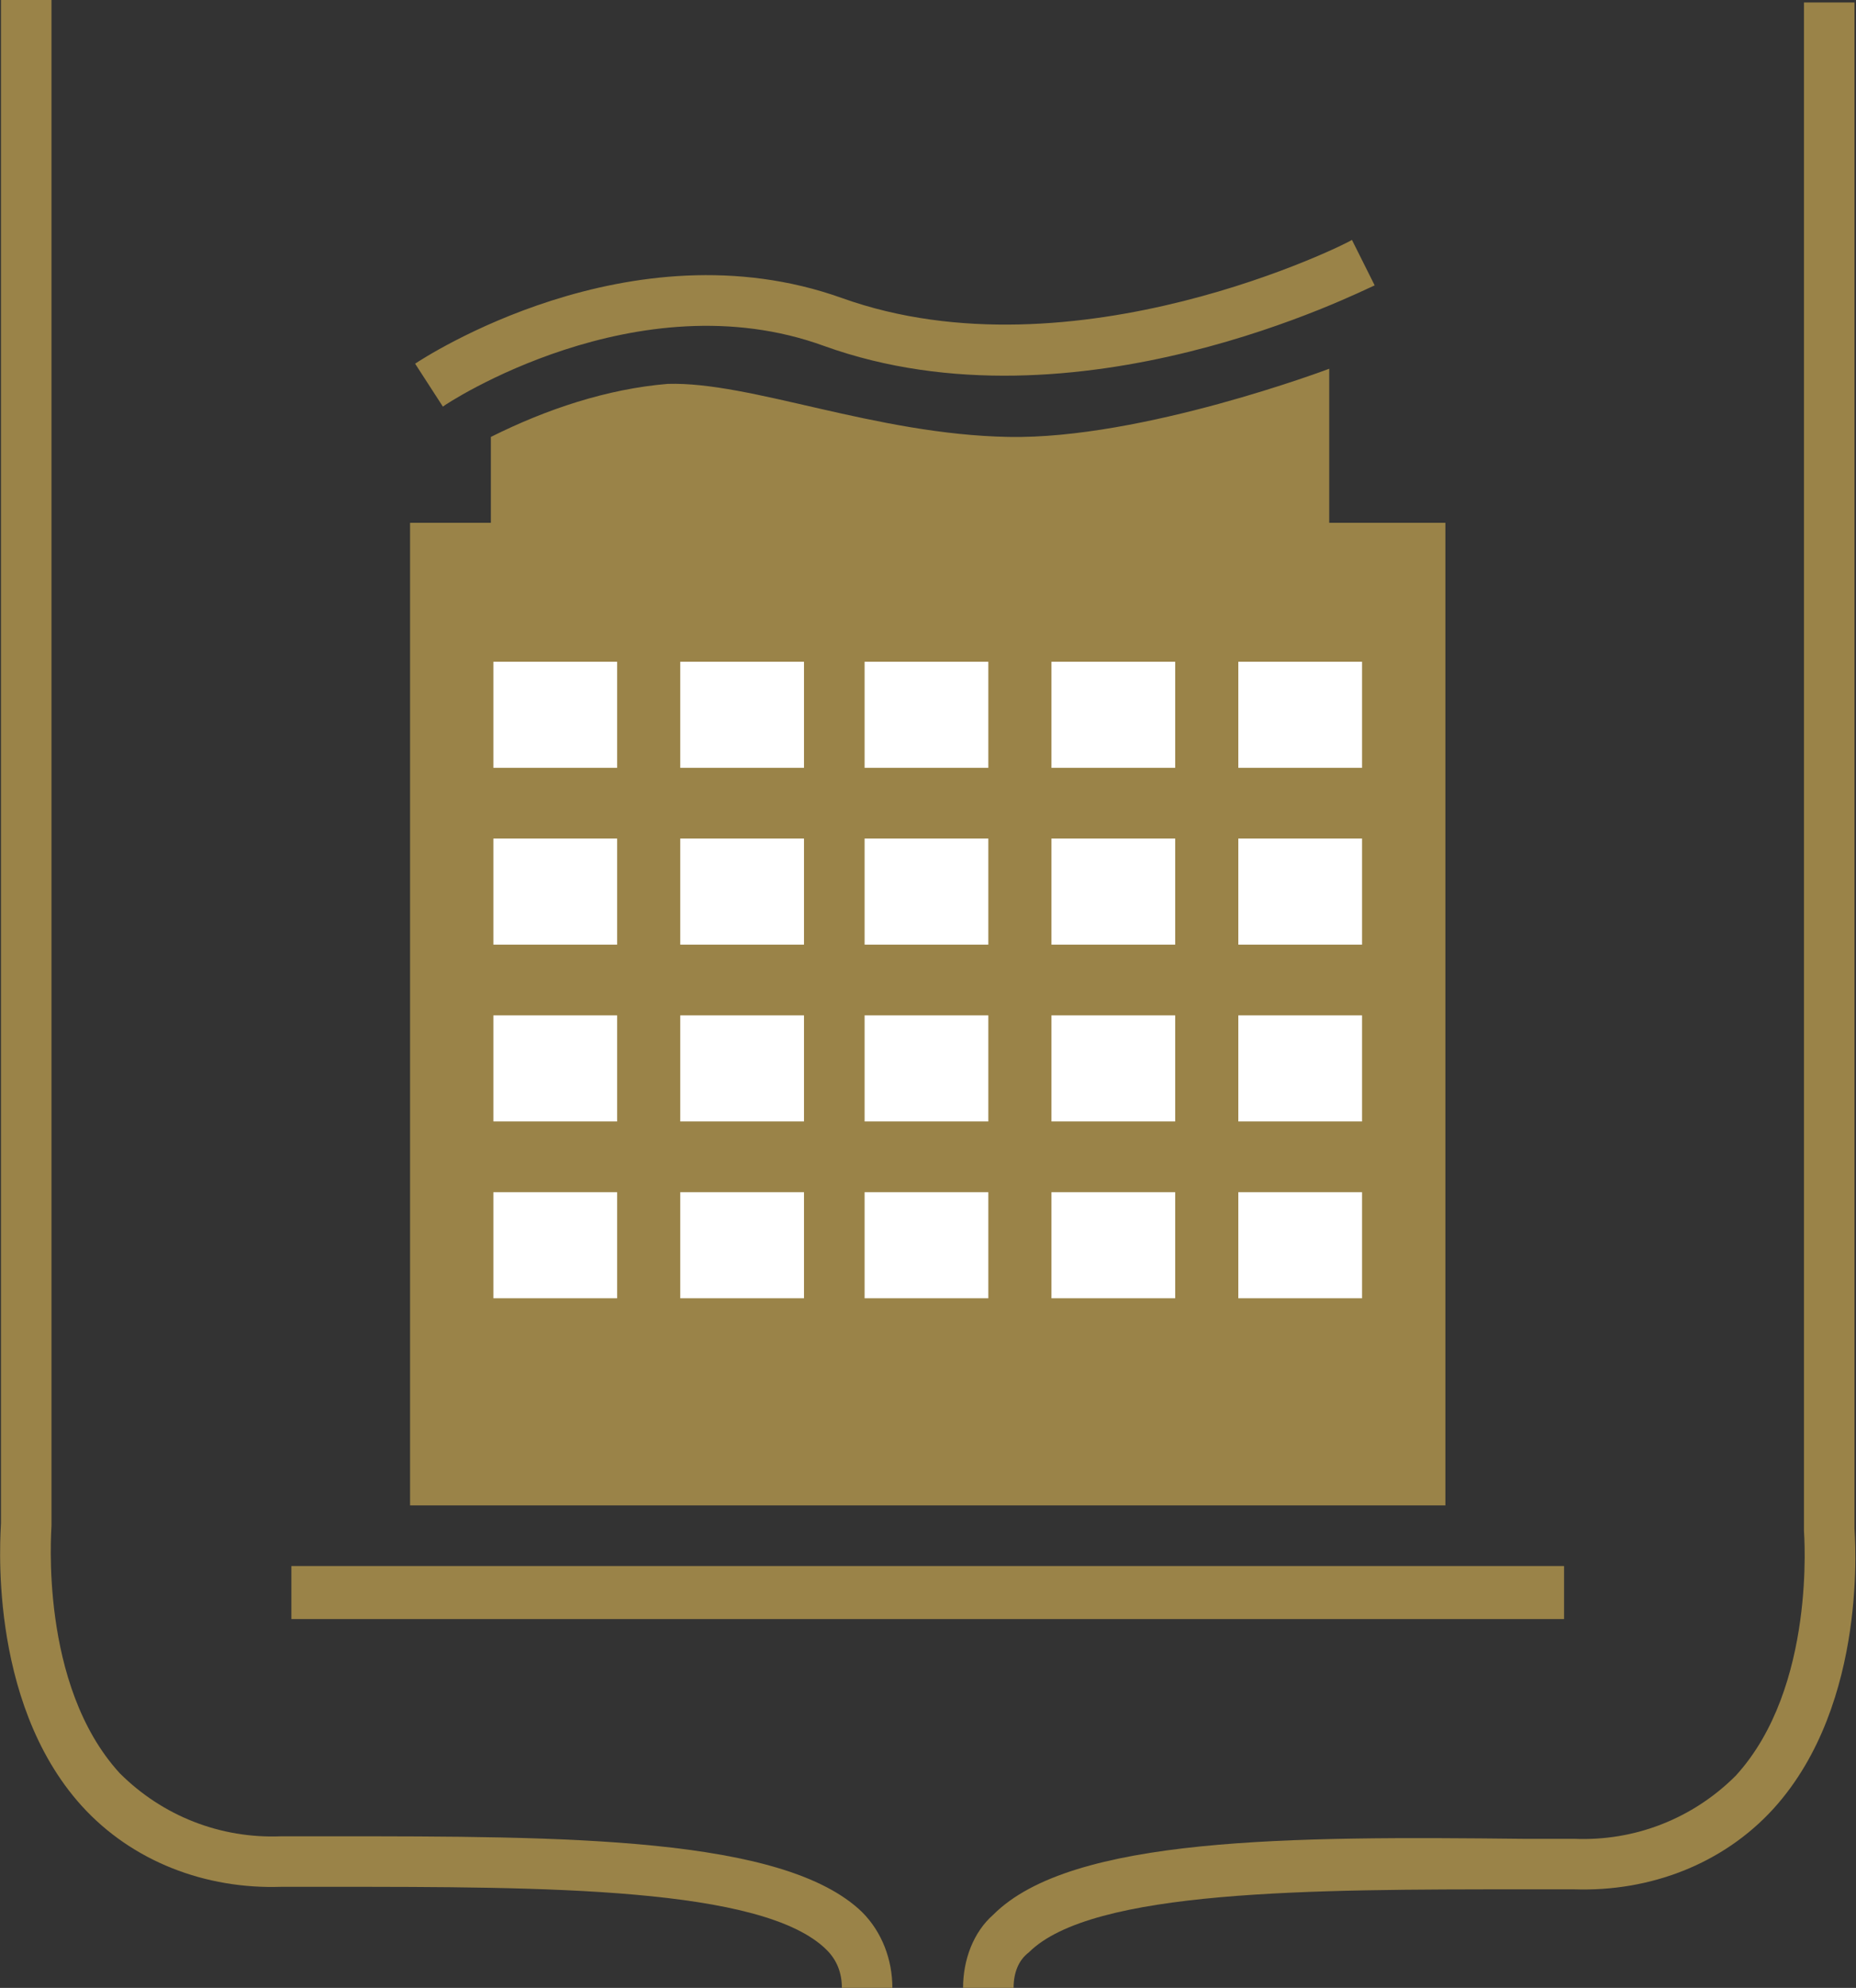 <?xml version="1.0" encoding="utf-8"?>
<!-- Generator: Adobe Illustrator 25.3.1, SVG Export Plug-In . SVG Version: 6.00 Build 0)  -->
<svg version="1.1" id="Laag_1" xmlns="http://www.w3.org/2000/svg" xmlns:xlink="http://www.w3.org/1999/xlink" x="0px" y="0px"
	 viewBox="0 0 73.5 78.7" style="enable-background:new 0 0 73.5 78.7;" xml:space="preserve">
<rect x="0" y="0" width="73.5" height="78.7" fill="#333333" stroke="none"/>
<style type="text/css">
	.st0{fill:#9A8348;}
	.st1{fill:#FFFFFF;}
</style>
<g id="Group_907" transform="translate(-307.161 -246.402)">
	<g id="Group_940">
		<g id="Group_939">
			<g id="Group_937">
				<path id="Path_1544" class="st0" d="M347.3,325.1h-2c0-1.1,0.4-2.2,1.2-2.9c3.1-3.1,11.8-3.1,21-3h2c2.4,0.1,4.7-0.8,6.4-2.5
					c3.2-3.5,2.7-9.6,2.7-9.7v-60.5h2v60.4c0,0.2,0.6,6.9-3.2,11.1c-2,2.2-4.9,3.3-7.9,3.2h-2c-8.4,0-17.1,0-19.6,2.5
					C347.5,324,347.3,324.5,347.3,325.1z"/>
			</g>
			<g id="Group_938">
				<path id="Path_1545" class="st0" d="M342.5,325.1h-2c0-0.6-0.2-1.1-0.6-1.5c-2.5-2.5-11.2-2.5-19.6-2.5h-2c-3,0.1-5.9-1-7.9-3.2
					c-3.8-4.2-3.2-10.9-3.2-11.2v-60.3h2v60.4c0,0.2-0.5,6.3,2.7,9.8c1.7,1.7,4,2.6,6.4,2.5h2c9.2,0,17.9,0,21,3
					C342.1,322.9,342.5,324,342.5,325.1z"/>
			</g>
		</g>
		<g id="Group_906">
			<g id="Rectangle_111">
				<rect id="Rectangle_132" x="318.7" y="308.4" class="st0" width="50.4" height="2.1"/>
			</g>
		</g>
	</g>
	<path id="Path_1546" class="st0" d="M359.8,267.1v-6.1c0,0-7.4,2.8-12.7,2.7s-10.2-2.2-13.5-2.1c-2.4,0.2-4.8,1-7,2.1v3.4h-3.2
		v38.9h14.2l7.3,0l5.3,0h14.2v-38.9H359.8z"/>
	<g id="Group_946">
		<g id="Group_941">
			<rect id="Rectangle_133" x="341.4" y="279.6" class="st1" width="4.9" height="4.2"/>
		</g>
		<g id="Group_942">
			<rect id="Rectangle_134" x="334.1" y="279.6" class="st1" width="4.9" height="4.2"/>
		</g>
		<g id="Group_943">
			<rect id="Rectangle_135" x="326.7" y="279.6" class="st1" width="4.9" height="4.2"/>
		</g>
		<g id="Group_944">
			<rect id="Rectangle_136" x="348.8" y="279.6" class="st1" width="4.9" height="4.2"/>
		</g>
		<g id="Group_945">
			<rect id="Rectangle_137" x="356.2" y="279.6" class="st1" width="4.9" height="4.2"/>
		</g>
	</g>
	<g id="Group_952">
		<g id="Group_947">
			<rect id="Rectangle_138" x="341.4" y="272.6" class="st1" width="4.9" height="4.2"/>
		</g>
		<g id="Group_948">
			<rect id="Rectangle_139" x="334.1" y="272.6" class="st1" width="4.9" height="4.2"/>
		</g>
		<g id="Group_949">
			<rect id="Rectangle_140" x="326.7" y="272.6" class="st1" width="4.9" height="4.2"/>
		</g>
		<g id="Group_950">
			<rect id="Rectangle_141" x="348.8" y="272.6" class="st1" width="4.9" height="4.2"/>
		</g>
		<g id="Group_951">
			<rect id="Rectangle_142" x="356.2" y="272.6" class="st1" width="4.9" height="4.2"/>
		</g>
	</g>
	<g id="Group_958">
		<g id="Group_953">
			<rect id="Rectangle_143" x="341.4" y="286.6" class="st1" width="4.9" height="4.2"/>
		</g>
		<g id="Group_954">
			<rect id="Rectangle_144" x="334.1" y="286.6" class="st1" width="4.9" height="4.2"/>
		</g>
		<g id="Group_955">
			<rect id="Rectangle_145" x="326.7" y="286.6" class="st1" width="4.9" height="4.2"/>
		</g>
		<g id="Group_956">
			<rect id="Rectangle_146" x="348.8" y="286.6" class="st1" width="4.9" height="4.2"/>
		</g>
		<g id="Group_957">
			<rect id="Rectangle_147" x="356.2" y="286.6" class="st1" width="4.9" height="4.2"/>
		</g>
	</g>
	<g id="Group_964">
		<g id="Group_959">
			<rect id="Rectangle_148" x="341.4" y="293.6" class="st1" width="4.9" height="4.2"/>
		</g>
		<g id="Group_960">
			<rect id="Rectangle_149" x="334.1" y="293.6" class="st1" width="4.9" height="4.2"/>
		</g>
		<g id="Group_961">
			<rect id="Rectangle_150" x="326.7" y="293.6" class="st1" width="4.9" height="4.2"/>
		</g>
		<g id="Group_962">
			<rect id="Rectangle_151" x="348.8" y="293.6" class="st1" width="4.9" height="4.2"/>
		</g>
		<g id="Group_963">
			<rect id="Rectangle_152" x="356.2" y="293.6" class="st1" width="4.9" height="4.2"/>
		</g>
	</g>
	<g id="Group_965">
		<path id="Path_1547" class="st0" d="M324.7,262.5l-1.1-1.7c0.3-0.2,8.5-5.6,16.9-2.6c9.2,3.3,20.1-2.2,20.2-2.3l0.9,1.8
			c-0.5,0.2-11.8,6-21.8,2.4C332.4,257.4,324.8,262.4,324.7,262.5z"/>
	</g>
</g>
</svg>
